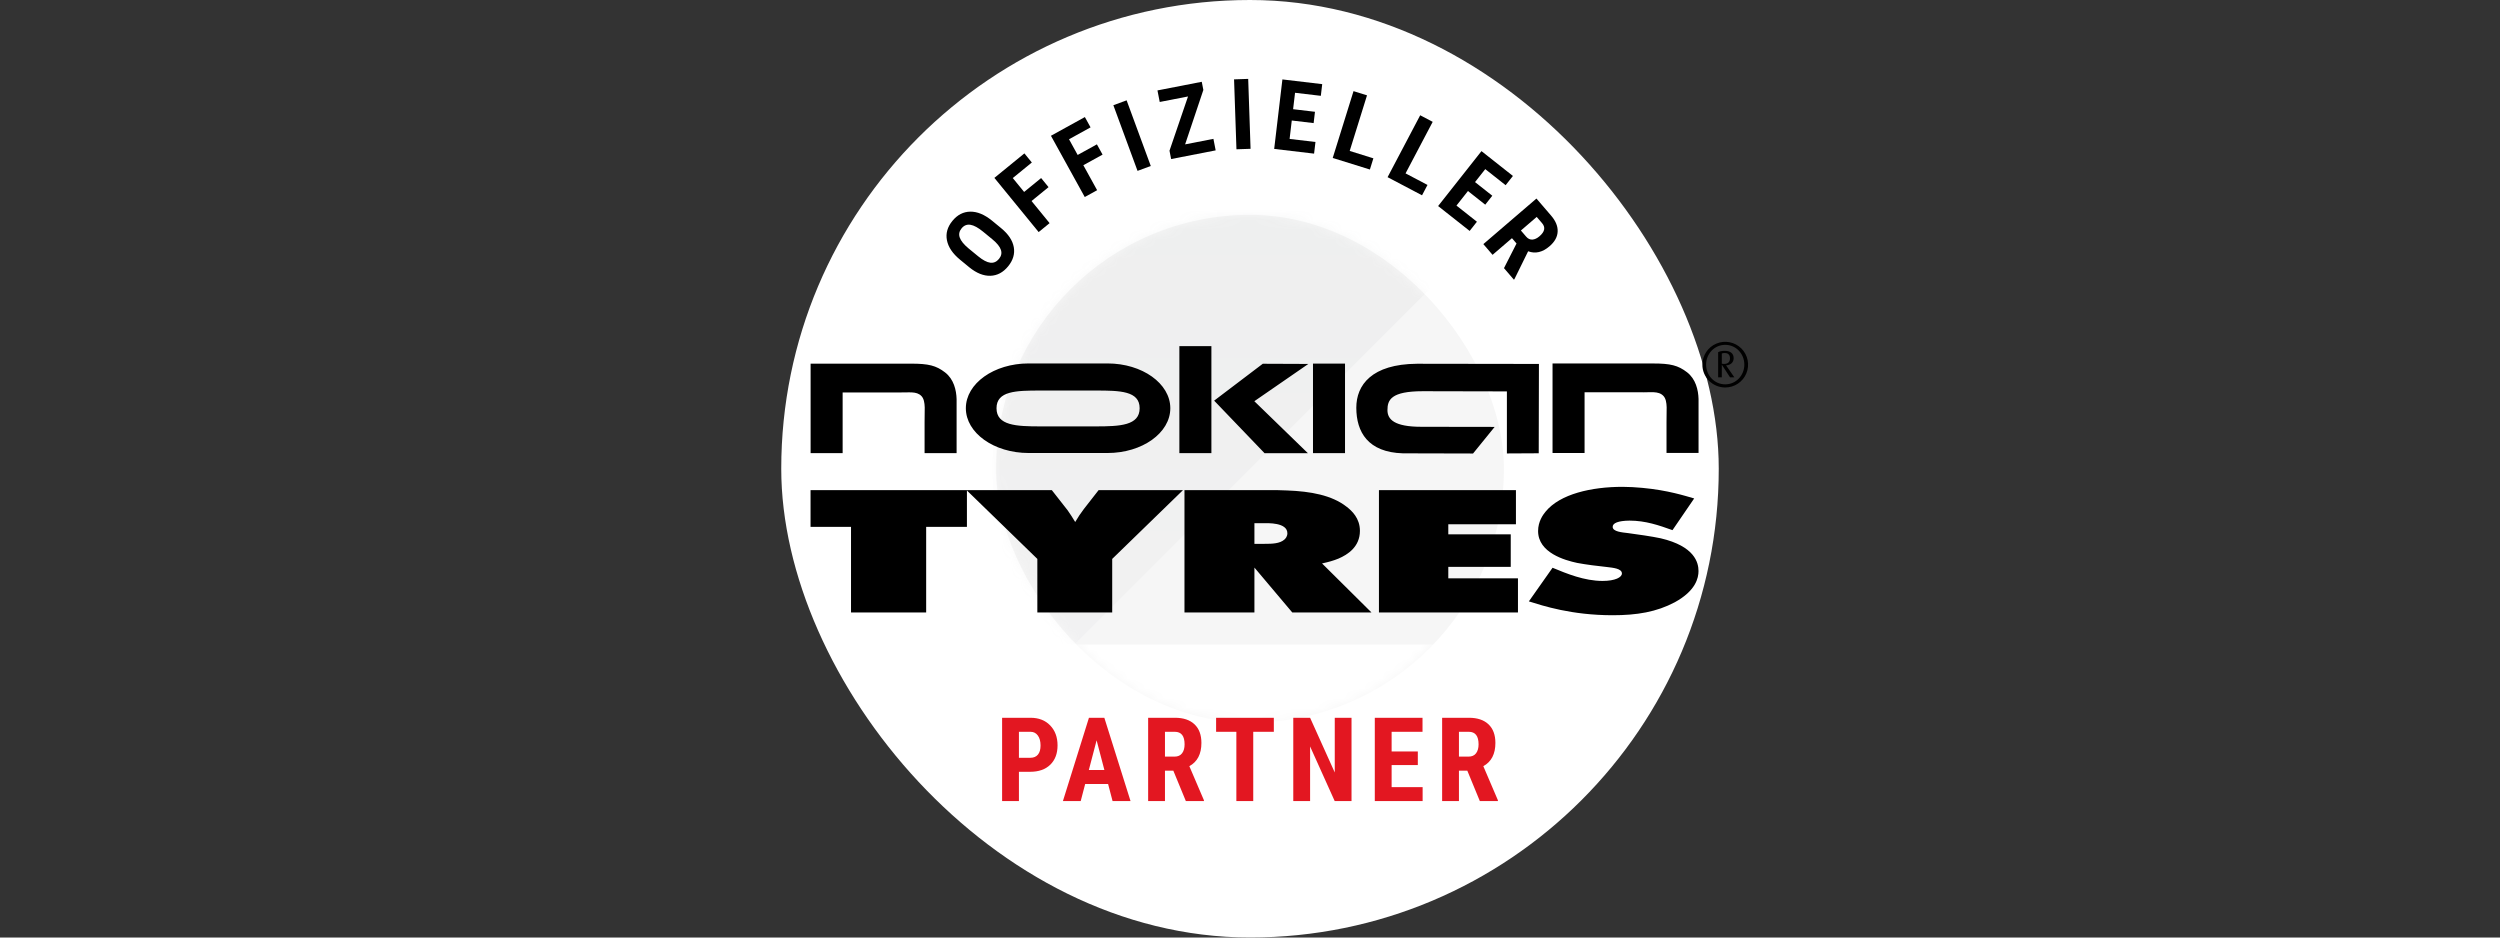 <svg width="256" height="96" viewBox="0 0 256 96" fill="none" xmlns="http://www.w3.org/2000/svg">
<rect x="0" y="0" width="256" height="96" fill="#333333" stroke="none"/>
<rect x="80" width="96" height="96" rx="48" fill="white"/>
<rect x="102" y="22" width="52" height="52" rx="26" fill="#F6F6F6"/>
<mask id="mask0_908_40274" style="mask-type:luminance" maskUnits="userSpaceOnUse" x="102" y="22" width="52" height="52">
<rect x="102" y="22" width="52" height="52" rx="26" fill="white"/>
</mask>
<g mask="url(#mask0_908_40274)">
<path opacity="0.05" d="M80 0H176L80 96V0Z" fill="url(#paint0_linear_908_40274)"/>
<rect x="102" y="66" width="52" height="8" fill="white"/>
</g>
<path fill-rule="evenodd" clip-rule="evenodd" d="M100.665 23.722C100.166 23.312 99.736 23.077 99.376 23.019C99.016 22.961 98.713 23.082 98.468 23.381C98.224 23.677 98.16 23.993 98.279 24.328C98.397 24.662 98.693 25.029 99.168 25.427L100.153 26.236C100.637 26.634 101.053 26.855 101.401 26.899C101.75 26.943 102.047 26.814 102.295 26.512C102.535 26.221 102.601 25.912 102.493 25.586C102.385 25.259 102.096 24.901 101.627 24.511L100.665 23.722ZM102.515 23.362C103.257 23.972 103.69 24.622 103.812 25.309C103.934 25.998 103.739 26.654 103.227 27.278C102.717 27.899 102.112 28.22 101.414 28.24C100.715 28.261 99.998 27.973 99.261 27.376L98.315 26.598C97.554 25.973 97.105 25.309 96.967 24.606C96.829 23.903 97.018 23.238 97.532 22.613C98.038 21.997 98.647 21.683 99.358 21.673C100.069 21.663 100.806 21.967 101.568 22.584L102.515 23.362Z" fill="black"/>
<path fill-rule="evenodd" clip-rule="evenodd" d="M107.371 19.163L105.629 20.585L107.478 22.85L106.358 23.764L101.825 18.215L104.898 15.707L105.66 16.64L103.709 18.233L104.87 19.655L106.612 18.233L107.371 19.163Z" fill="black"/>
<path fill-rule="evenodd" clip-rule="evenodd" d="M112.903 15.832L110.934 16.918L112.345 19.477L111.079 20.176L107.617 13.903L111.091 11.987L111.673 13.043L109.467 14.26L110.353 15.867L112.323 14.781L112.903 15.832Z" fill="black"/>
<path fill-rule="evenodd" clip-rule="evenodd" d="M117.84 16.998L116.483 17.498L114.008 10.774L115.366 10.274L117.84 16.998Z" fill="black"/>
<path fill-rule="evenodd" clip-rule="evenodd" d="M121.356 14.784L124.254 14.219L124.484 15.398L119.924 16.286L119.757 15.431L121.654 9.878L118.755 10.442L118.524 9.259L123.06 8.376L123.223 9.211L121.356 14.784Z" fill="black"/>
<path fill-rule="evenodd" clip-rule="evenodd" d="M128.058 15.238L126.613 15.287L126.368 8.127L127.815 8.078L128.058 15.238Z" fill="black"/>
<path fill-rule="evenodd" clip-rule="evenodd" d="M134.516 12.605L132.277 12.34L132.055 14.226L134.703 14.539L134.562 15.732L130.477 15.249L131.318 8.133L135.394 8.616L135.253 9.813L132.613 9.501L132.414 11.182L134.653 11.447L134.516 12.605Z" fill="black"/>
<path fill-rule="evenodd" clip-rule="evenodd" d="M138.209 15.457L140.634 16.212L140.277 17.359L136.471 16.174L138.601 9.333L139.982 9.763L138.209 15.457Z" fill="black"/>
<path fill-rule="evenodd" clip-rule="evenodd" d="M143.929 17.754L146.175 18.938L145.616 19.999L142.089 18.142L145.428 11.803L146.708 12.477L143.929 17.754Z" fill="black"/>
<path fill-rule="evenodd" clip-rule="evenodd" d="M152.089 20.959L150.319 19.561L149.142 21.052L151.236 22.705L150.492 23.648L147.263 21.099L151.703 15.475L154.924 18.018L154.177 18.964L152.091 17.318L151.043 18.646L152.811 20.043L152.089 20.959Z" fill="black"/>
<path fill-rule="evenodd" clip-rule="evenodd" d="M155.739 23.604L156.275 24.228C156.462 24.447 156.677 24.549 156.917 24.534C157.156 24.517 157.398 24.405 157.642 24.195C158.187 23.728 158.277 23.281 157.911 22.856L157.36 22.213L155.739 23.604ZM155.293 24.934L154.825 24.39L152.838 26.095L151.895 24.997L157.332 20.331L158.836 22.082C159.308 22.632 159.531 23.179 159.503 23.723C159.476 24.269 159.199 24.766 158.673 25.217C157.952 25.836 157.221 26.007 156.481 25.73L155.073 28.593L155.021 28.637L154.008 27.457L155.293 24.934Z" fill="black"/>
<path fill-rule="evenodd" clip-rule="evenodd" d="M104.338 82.031V79.031H105.486C106.365 79.031 107.052 78.789 107.549 78.305C108.045 77.82 108.293 77.16 108.293 76.324C108.293 75.488 108.042 74.809 107.54 74.285C107.038 73.762 106.365 73.5 105.521 73.5H102.615V82.031H104.338ZM105.521 77.596H104.338V74.936H105.539C105.847 74.939 106.094 75.067 106.277 75.319C106.461 75.571 106.552 75.91 106.552 76.336C106.552 76.746 106.463 77.059 106.283 77.273C106.103 77.488 105.849 77.596 105.521 77.596ZM111.121 80.285L110.664 82.031H108.842L111.508 73.5H113.084L115.767 82.031H113.927L113.47 80.285H111.121ZM111.496 78.85L112.293 75.809L113.09 78.85H111.496ZM119.293 78.914V82.031H117.57V73.5H120.318C121.181 73.5 121.848 73.724 122.319 74.171C122.79 74.618 123.025 75.254 123.025 76.078C123.025 77.211 122.613 78.004 121.789 78.457L123.283 81.949V82.031H121.431L120.148 78.914H119.293ZM120.271 77.478H119.293V74.936H120.301C120.969 74.936 121.302 75.363 121.302 76.219C121.302 76.602 121.217 76.907 121.045 77.136C120.873 77.364 120.615 77.478 120.271 77.478ZM128.332 74.936V82.031H126.603V74.936H124.529V73.5H130.441V74.936H128.332ZM134.154 82.031V76.436L136.674 82.031H138.396V73.5H136.679V79.102L134.154 73.5H132.431V82.031H134.154ZM145.677 80.602V82.031H140.779V73.5H145.666V74.936H142.502V76.951H145.185V78.34H142.502V80.602H145.677ZM149.396 82.031V78.914H150.252L151.535 82.031H153.386V81.949L151.892 78.457C152.717 78.004 153.129 77.211 153.129 76.078C153.129 75.254 152.893 74.618 152.423 74.171C151.952 73.724 151.285 73.5 150.422 73.5H147.674V82.031H149.396ZM149.396 77.478H150.375C150.719 77.478 150.976 77.364 151.148 77.136C151.32 76.907 151.406 76.602 151.406 76.219C151.406 75.363 151.072 74.936 150.404 74.936H149.396V77.478Z" fill="#E31721"/>
<g clip-path="url(#clip0_908_40274)">
<path d="M99.013 50.188H83V53.95H87.144V62.717H94.839V53.951H99.013V50.188Z" fill="black"/>
<path d="M98.973 50.187L106.224 57.233V62.717H113.89V57.233L121.141 50.187H112.499L110.989 52.122C110.664 52.549 110.367 52.992 110.101 53.454C109.865 53.046 109.598 52.654 109.332 52.264L107.705 50.187H98.973ZM121.29 50.187V62.717H128.453V58.12L132.33 62.717H140.439L135.378 57.696C136.029 57.553 136.503 57.428 137.065 57.198C138.013 56.791 139.256 55.991 139.256 54.358C139.256 53.064 138.426 52.3 137.894 51.892C136.384 50.703 134.195 50.312 131.797 50.223C131.175 50.188 130.554 50.188 129.933 50.188H121.29V50.187ZM128.453 53.577H129.459C129.755 53.577 131.827 53.471 131.827 54.607C131.827 54.927 131.649 55.138 131.53 55.245C131.057 55.672 130.257 55.689 129.489 55.689H128.453V53.577ZM173.484 51.04C172.536 50.774 170.82 50.205 168.186 49.958C167.507 49.892 166.825 49.856 166.143 49.852C162.977 49.852 159.75 50.579 158.27 52.389C158.005 52.708 157.501 53.4 157.501 54.377C157.501 56.612 160.254 57.374 161.497 57.642C162.326 57.801 163.687 57.979 164.575 58.066C165.138 58.137 166.084 58.209 166.084 58.724C166.084 59.114 165.403 59.487 164.101 59.487C162.237 59.487 160.431 58.741 158.981 58.138L156.555 61.581C157.975 62.024 160.906 63 165.138 63C167.624 63 169.637 62.663 171.501 61.67C173.661 60.48 173.927 59.167 173.927 58.475C173.927 57.623 173.543 55.938 170.051 55.121C169.163 54.927 167.624 54.713 166.706 54.589C166.114 54.518 165.138 54.447 165.138 53.95C165.138 53.56 165.7 53.328 166.854 53.311C168.512 53.311 169.873 53.791 171.263 54.287L173.484 51.04ZM141.204 50.187V62.717H155.439V59.221H148.306V58.049H154.7V54.713H148.306V53.683H155.232V50.187H141.204ZM86.286 40.187V46.404H83.006V37.238H93.301C95.076 37.238 95.859 37.429 96.774 38.135C97.674 38.828 97.931 39.956 97.956 40.875C97.957 40.898 97.963 46.404 97.956 46.398H94.677V43.223C94.651 42.24 94.848 41.081 94.362 40.563C93.848 40.013 93.018 40.222 91.983 40.187C91.957 40.186 86.293 40.187 86.286 40.187ZM134.45 46.4H137.73V37.234H134.45V46.4ZM145.708 40.06C142.43 40.06 142.075 40.956 142.075 41.998C142.075 42.952 142.783 43.703 145.547 43.703L153.052 43.715L150.84 46.439C150.847 46.446 143.677 46.422 143.651 46.421C140.088 46.312 138.892 44.252 138.886 41.76C138.88 39.424 140.468 37.284 145.098 37.249L157.586 37.267L157.566 46.415L154.306 46.433V40.079C154.314 40.085 145.735 40.06 145.708 40.06ZM162.26 40.168V46.386H158.98V37.22H169.275C171.05 37.22 171.833 37.411 172.748 38.116C173.647 38.81 173.906 39.937 173.931 40.857C173.931 40.88 173.937 46.386 173.931 46.379H170.651V43.205C170.625 42.222 170.822 41.063 170.336 40.545C169.821 39.995 168.993 40.205 167.957 40.168H162.26ZM106.544 39.991C104.058 39.991 102.043 40.028 102.043 41.802C102.043 43.574 104.058 43.663 106.544 43.663H112.197C114.684 43.663 116.699 43.574 116.699 41.802C116.699 40.028 114.684 39.991 112.197 39.991H106.544ZM105.333 37.216H113.41C116.961 37.216 119.84 39.269 119.84 41.802C119.84 44.334 116.961 46.388 113.41 46.388H105.333C101.782 46.388 98.903 44.334 98.903 41.802C98.903 39.269 101.782 37.216 105.333 37.216ZM124.047 46.4H120.767V35.441H124.047V46.4ZM124.329 41.026L129.31 37.248L133.975 37.267L128.444 41.084L133.927 46.406H129.49L124.328 41.026M176.603 36.148C176.484 36.148 176.379 36.168 176.313 36.201V37.242C176.36 37.255 176.445 37.269 176.524 37.269C176.94 37.269 177.15 37.064 177.15 36.702C177.15 36.34 176.972 36.148 176.603 36.148ZM177.157 38.639L176.326 37.361H176.313V38.639H175.937V36.063C176.083 35.984 176.32 35.925 176.61 35.925C177.223 35.925 177.526 36.221 177.526 36.682C177.526 37.097 177.223 37.394 176.748 37.413L177.599 38.639H177.157ZM176.663 35.312C175.555 35.312 174.704 36.228 174.704 37.334C174.704 38.441 175.555 39.356 176.663 39.356C177.77 39.356 178.62 38.441 178.62 37.334C178.62 36.228 177.77 35.312 176.663 35.312ZM176.663 39.679C176.355 39.679 176.051 39.619 175.766 39.502C175.482 39.385 175.224 39.212 175.007 38.995C174.789 38.778 174.617 38.52 174.5 38.236C174.382 37.952 174.322 37.648 174.323 37.34C174.323 36.878 174.46 36.426 174.717 36.041C174.974 35.656 175.34 35.356 175.768 35.179C176.195 35.002 176.666 34.956 177.12 35.046C177.574 35.136 177.991 35.359 178.319 35.687C178.646 36.014 178.869 36.431 178.959 36.884C179.049 37.338 179.003 37.809 178.825 38.236C178.648 38.663 178.348 39.029 177.963 39.285C177.578 39.542 177.125 39.679 176.662 39.679" fill="black"/>
</g>
<defs>
<linearGradient id="paint0_linear_908_40274" x1="80" y1="0" x2="80" y2="96" gradientUnits="userSpaceOnUse">
<stop stop-color="#495057"/>
<stop offset="1" stop-color="#D1D3D5"/>
</linearGradient>
<clipPath id="clip0_908_40274">
<rect width="96" height="28" fill="white" transform="translate(83 35)"/>
</clipPath>
</defs>
</svg>
